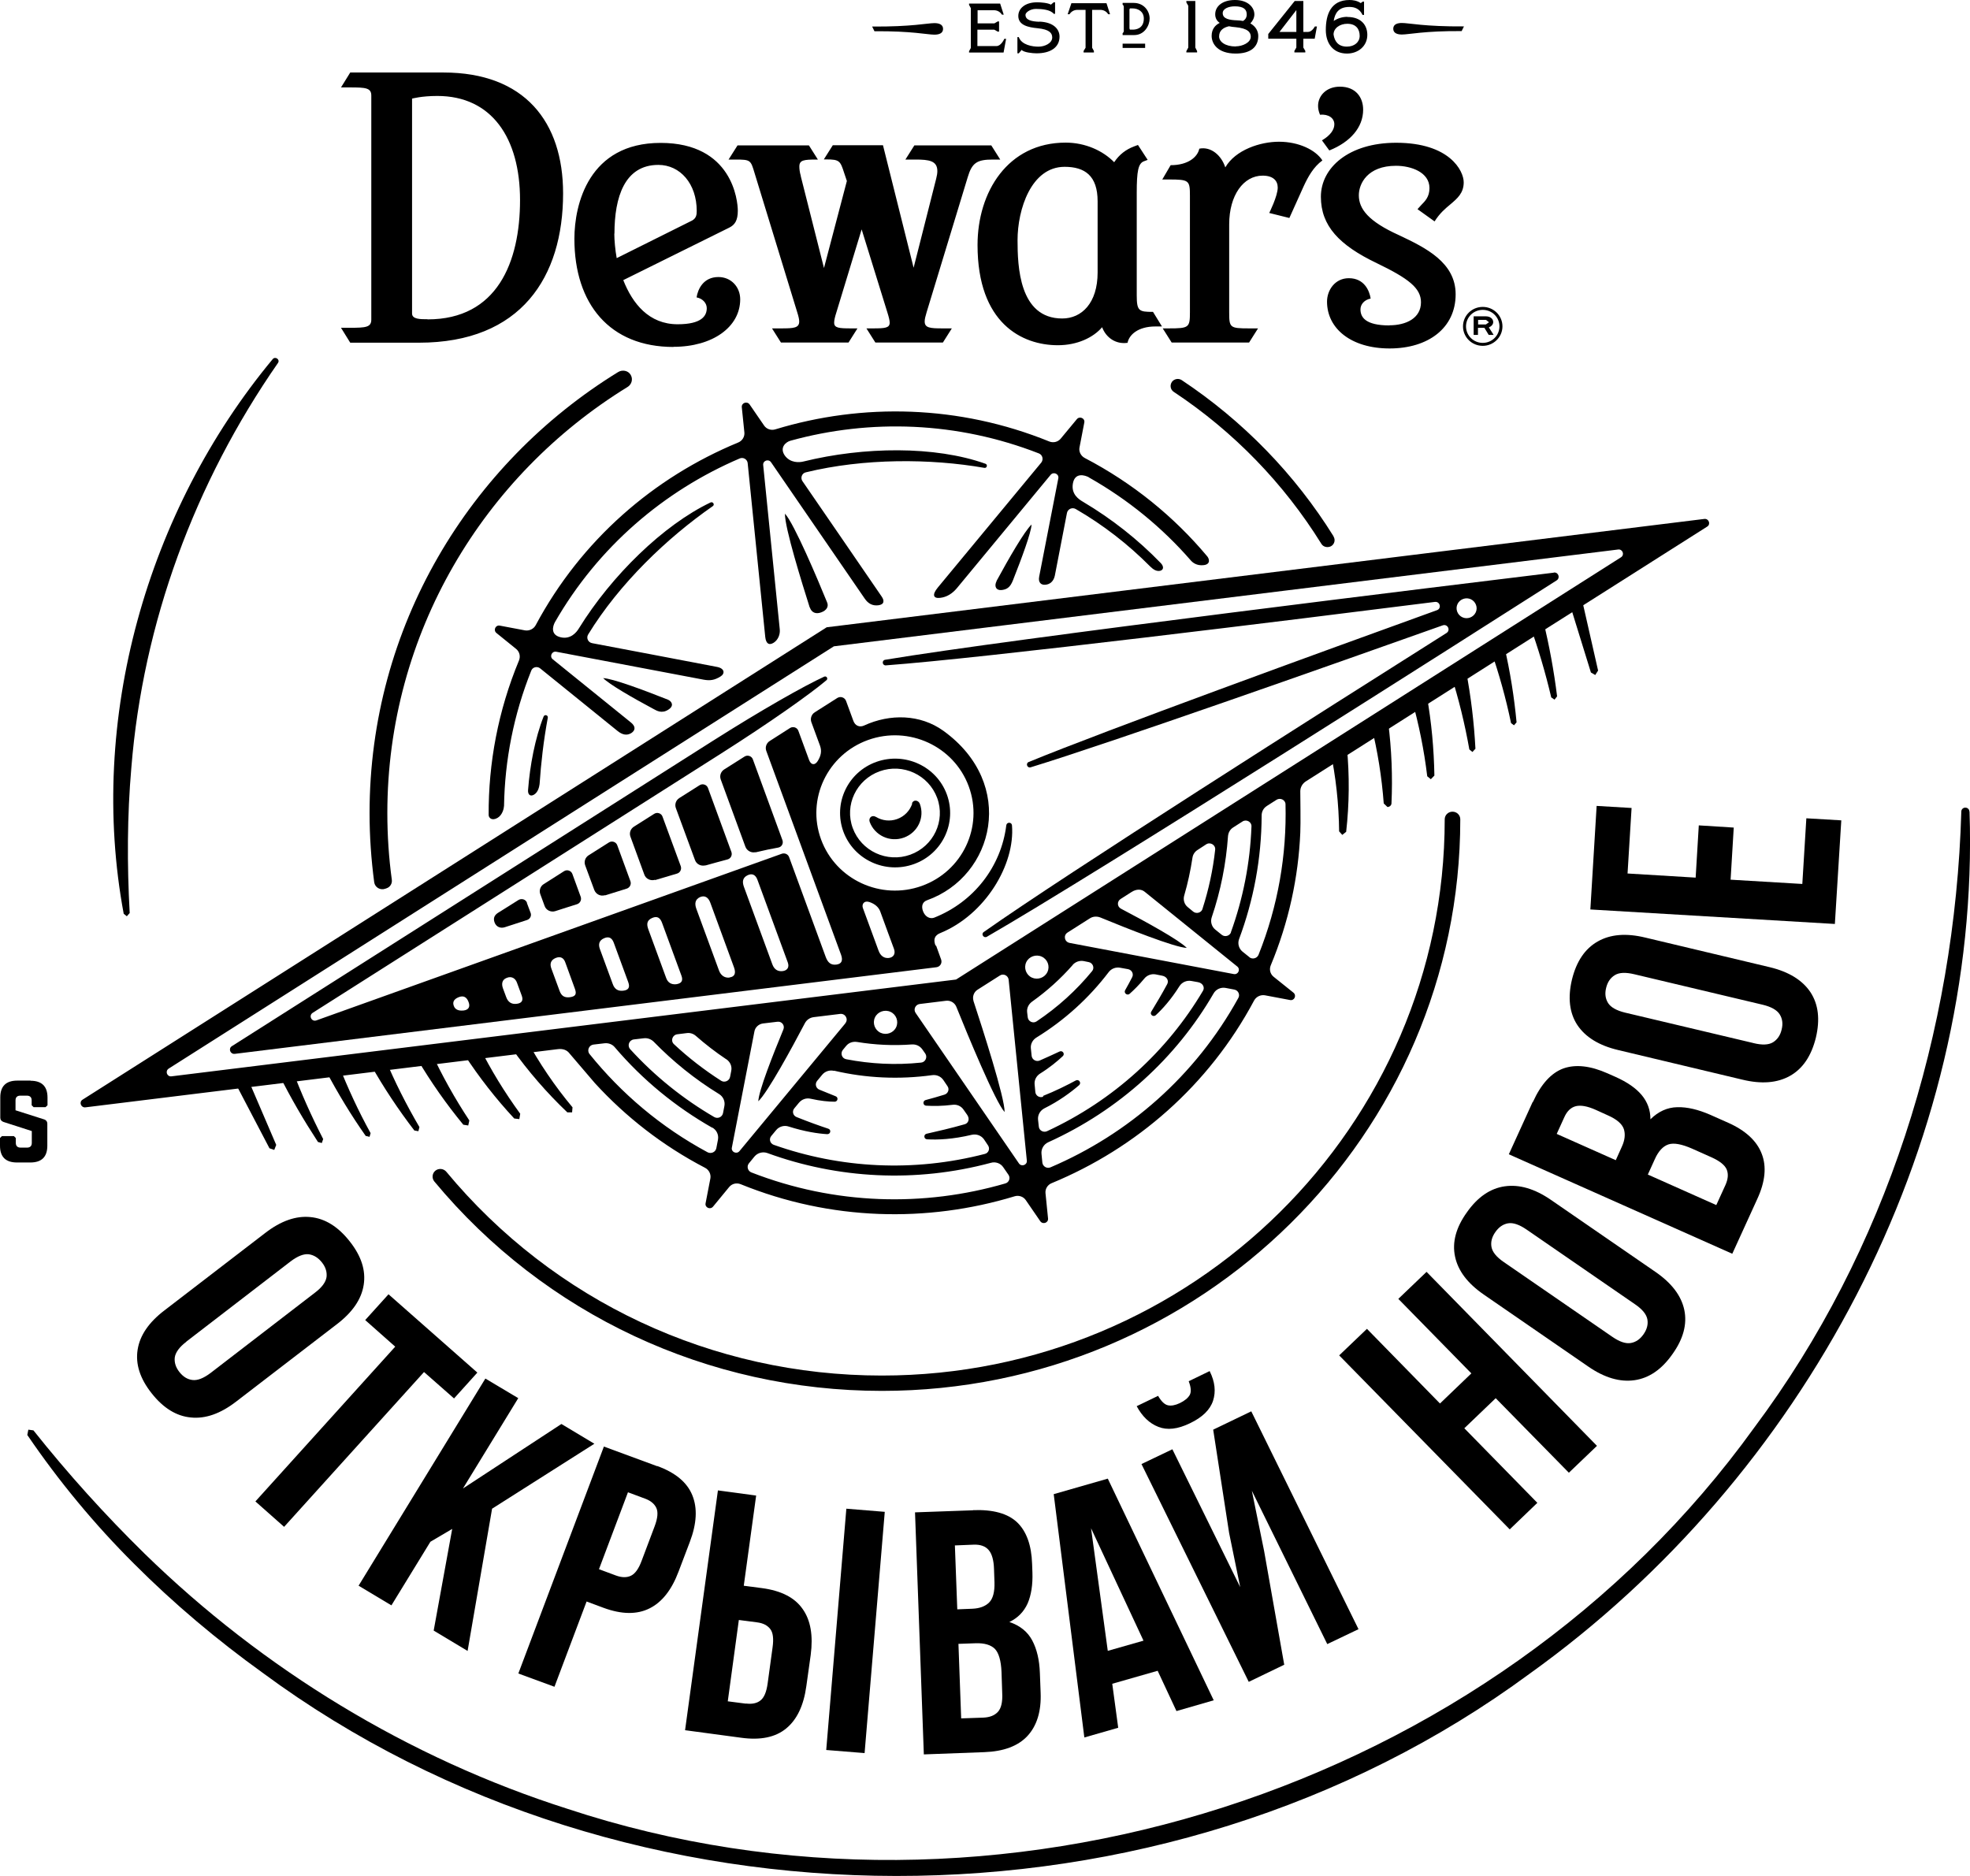 <?xml version="1.0" encoding="UTF-8"?> <svg xmlns="http://www.w3.org/2000/svg" width="42" height="40" viewBox="0 0 42 40" fill="none"><path d="M11.258 16.848C11.252 16.936 11.3 16.992 11.383 16.945C11.475 16.892 11.497 16.772 11.504 16.718C11.535 16.268 11.586 15.809 11.679 15.303C11.688 15.249 11.612 15.227 11.59 15.277C11.408 15.737 11.297 16.325 11.258 16.848Z" fill="black"></path><path d="M17.266 12.953C17.301 13.06 17.394 13.101 17.508 13.057C17.623 13.016 17.674 12.931 17.632 12.84C17.432 12.349 16.932 11.166 16.735 10.952C16.728 11.248 17.101 12.441 17.263 12.953" fill="black"></path><path d="M21.248 12.389C21.191 12.496 21.232 12.593 21.356 12.581C21.461 12.568 21.535 12.53 21.595 12.376C21.789 11.885 21.983 11.36 21.993 11.184C21.843 11.325 21.515 11.892 21.245 12.389" fill="black"></path><path d="M12.859 14.459C12.99 14.591 13.471 14.871 13.936 15.119C13.996 15.151 14.108 15.223 14.248 15.132C14.388 15.044 14.311 14.946 14.238 14.918C13.7 14.704 13.06 14.468 12.859 14.459Z" fill="black"></path><path d="M23.212 10.178C24.053 10.653 24.782 11.254 25.387 11.949C25.422 11.99 25.511 12.069 25.664 12.05C25.817 12.031 25.782 11.911 25.734 11.858C25.03 11.018 24.152 10.3 23.126 9.765C23.044 9.721 22.996 9.63 23.015 9.539L23.117 9.01C23.136 8.919 23.018 8.866 22.958 8.938L22.614 9.353C22.553 9.426 22.454 9.448 22.369 9.413C20.448 8.633 18.391 8.589 16.529 9.155C16.439 9.183 16.341 9.149 16.29 9.073L15.981 8.623C15.927 8.548 15.806 8.589 15.815 8.683L15.87 9.221C15.879 9.312 15.825 9.4 15.739 9.435C13.94 10.178 12.392 11.515 11.421 13.33C11.377 13.412 11.284 13.456 11.192 13.441L10.657 13.34C10.565 13.321 10.511 13.437 10.584 13.497L11.004 13.837C11.077 13.897 11.1 13.994 11.065 14.082C10.619 15.155 10.412 16.276 10.418 17.377C10.418 17.437 10.485 17.509 10.606 17.44C10.714 17.377 10.743 17.238 10.746 17.182C10.762 16.216 10.95 15.24 11.326 14.3C11.354 14.224 11.453 14.199 11.517 14.252C11.517 14.252 13.058 15.498 13.166 15.586C13.271 15.671 13.367 15.687 13.459 15.631C13.551 15.571 13.555 15.486 13.446 15.401C13.341 15.316 11.784 14.057 11.784 14.057C11.711 13.998 11.765 13.878 11.861 13.897C11.861 13.897 14.863 14.466 15 14.492C15.137 14.517 15.233 14.504 15.36 14.425C15.462 14.363 15.449 14.252 15.29 14.221C15.086 14.18 12.625 13.714 12.625 13.714C12.539 13.699 12.494 13.604 12.539 13.529C13.204 12.443 14.22 11.471 15.198 10.791C15.242 10.76 15.201 10.691 15.15 10.713C14.147 11.191 13.039 12.27 12.341 13.4C12.294 13.478 12.169 13.639 11.953 13.588C11.736 13.538 11.781 13.356 11.832 13.264C12.752 11.663 14.153 10.467 15.771 9.775C15.847 9.743 15.93 9.794 15.94 9.872C15.94 9.872 16.299 13.437 16.315 13.582C16.331 13.727 16.398 13.765 16.494 13.705C16.589 13.645 16.637 13.525 16.624 13.415C16.611 13.302 16.271 9.916 16.271 9.916C16.261 9.822 16.385 9.778 16.439 9.857C16.439 9.857 18.363 12.657 18.436 12.764C18.509 12.871 18.602 12.921 18.726 12.906C18.85 12.89 18.863 12.811 18.793 12.714C18.726 12.613 17.108 10.259 17.108 10.259C17.06 10.19 17.096 10.089 17.181 10.071C18.42 9.769 19.837 9.775 20.987 9.976C21.041 9.986 21.063 9.907 21.009 9.888C19.933 9.504 18.414 9.523 17.127 9.841C17.041 9.863 16.847 9.876 16.729 9.709C16.615 9.539 16.758 9.422 16.853 9.397C18.554 8.928 20.407 8.988 22.149 9.668C22.228 9.699 22.251 9.797 22.2 9.863C22.2 9.863 20.13 12.364 19.996 12.525C19.863 12.685 19.901 12.764 20.041 12.748C20.181 12.733 20.302 12.66 20.404 12.537C20.506 12.415 22.4 10.124 22.4 10.124C22.461 10.052 22.582 10.105 22.563 10.2C22.563 10.2 22.181 12.169 22.155 12.295C22.13 12.421 22.197 12.478 22.289 12.468C22.388 12.459 22.464 12.393 22.489 12.273C22.512 12.154 22.747 10.939 22.747 10.939C22.763 10.854 22.859 10.81 22.935 10.854C23.518 11.191 24.053 11.606 24.524 12.081C24.588 12.144 24.661 12.191 24.741 12.169C24.817 12.144 24.808 12.069 24.747 12.006C24.26 11.502 23.7 11.062 23.091 10.7C23.005 10.65 22.83 10.54 22.875 10.303C22.919 10.071 23.126 10.127 23.222 10.181" fill="black"></path><path d="M33.124 12.211C31.054 12.463 21.502 13.627 18.871 14.068C18.795 14.08 18.808 14.193 18.887 14.187C21.008 14.03 27.526 13.221 30.593 12.834C30.701 12.822 30.739 12.973 30.637 13.01C28.208 13.888 23.558 15.578 21.931 16.248C21.861 16.276 21.9 16.383 21.973 16.361C23.66 15.845 28.322 14.2 30.758 13.334C30.863 13.297 30.933 13.438 30.838 13.498C28.233 15.144 22.702 18.652 20.973 19.873C20.909 19.917 20.973 20.011 21.04 19.974C23.345 18.646 31.433 13.495 33.188 12.375C33.27 12.321 33.223 12.195 33.127 12.208M31.341 13.168C31.229 13.209 31.108 13.152 31.067 13.042C31.026 12.932 31.083 12.812 31.194 12.771C31.306 12.73 31.427 12.787 31.468 12.897C31.51 13.007 31.452 13.127 31.341 13.168Z" fill="black"></path><path d="M18.684 16.245C18.076 16.462 17.76 17.126 17.98 17.73C18.2 18.331 18.872 18.643 19.483 18.425C20.091 18.208 20.407 17.544 20.187 16.94C19.967 16.339 19.295 16.028 18.684 16.245ZM19.407 18.224C18.91 18.403 18.362 18.148 18.181 17.658C17.999 17.167 18.257 16.626 18.754 16.446C19.251 16.267 19.798 16.522 19.98 17.013C20.161 17.503 19.903 18.045 19.407 18.224Z" fill="black"></path><path d="M19.449 17.134C19.401 17.281 19.286 17.407 19.127 17.464C18.971 17.52 18.809 17.498 18.678 17.42C18.589 17.366 18.513 17.439 18.541 17.523C18.649 17.816 18.974 17.967 19.27 17.86C19.567 17.753 19.719 17.432 19.611 17.14C19.579 17.055 19.471 17.046 19.442 17.13" fill="black"></path><path d="M13.966 18.766C14.125 18.718 14.281 18.671 14.434 18.627C14.501 18.608 14.536 18.536 14.514 18.47L14.125 17.413C14.1 17.34 14.011 17.312 13.947 17.353L13.514 17.627C13.441 17.674 13.412 17.762 13.441 17.84L13.737 18.649C13.769 18.74 13.87 18.788 13.966 18.759" fill="black"></path><path d="M12.896 19.093C13.052 19.046 13.208 18.995 13.361 18.948C13.428 18.926 13.463 18.857 13.441 18.791L13.16 18.023C13.135 17.951 13.046 17.922 12.982 17.963L12.549 18.237C12.476 18.284 12.447 18.372 12.476 18.451L12.67 18.976C12.705 19.068 12.804 19.118 12.899 19.087" fill="black"></path><path d="M11.837 19.428C11.99 19.377 12.146 19.33 12.302 19.28C12.368 19.258 12.403 19.189 12.381 19.123L12.203 18.635C12.177 18.563 12.088 18.535 12.025 18.576L11.591 18.852C11.521 18.896 11.49 18.984 11.518 19.063L11.611 19.317C11.643 19.409 11.744 19.456 11.837 19.428Z" fill="black"></path><path d="M11.236 19.25C11.21 19.177 11.121 19.149 11.054 19.19L10.614 19.466C10.548 19.511 10.509 19.57 10.544 19.668C10.579 19.765 10.672 19.8 10.761 19.771C10.914 19.721 11.073 19.671 11.236 19.617C11.302 19.595 11.337 19.526 11.312 19.463L11.232 19.25H11.236Z" fill="black"></path><path d="M16.108 18.174C16.293 18.13 16.455 18.096 16.589 18.073C16.666 18.061 16.707 17.985 16.681 17.913L16.051 16.192C16.026 16.119 15.936 16.091 15.873 16.132L15.44 16.406C15.366 16.453 15.338 16.541 15.366 16.62L15.892 18.055C15.924 18.14 16.016 18.19 16.105 18.171" fill="black"></path><path d="M15.04 18.454C15.202 18.407 15.361 18.366 15.511 18.325C15.581 18.306 15.616 18.234 15.594 18.168L15.094 16.802C15.069 16.73 14.979 16.702 14.916 16.742L14.483 17.016C14.409 17.063 14.381 17.151 14.409 17.23L14.817 18.338C14.849 18.429 14.947 18.476 15.043 18.451" fill="black"></path><path d="M19.944 20.161C19.897 20.032 19.919 19.944 20.056 19.891C21.002 19.501 21.645 18.437 21.575 17.597C21.568 17.525 21.463 17.525 21.454 17.597C21.345 18.475 20.766 19.23 19.916 19.567C19.833 19.598 19.725 19.557 19.677 19.425C19.639 19.318 19.667 19.23 19.766 19.195C21.202 18.683 21.68 16.713 20.113 15.583C19.62 15.228 18.976 15.215 18.422 15.47C18.327 15.514 18.231 15.476 18.193 15.369L18.037 14.944C18.008 14.869 17.919 14.841 17.852 14.882L17.372 15.187C17.301 15.231 17.27 15.319 17.298 15.398L17.483 15.901C17.524 16.017 17.502 16.115 17.435 16.225C17.375 16.323 17.292 16.316 17.25 16.206L17.021 15.583C16.996 15.511 16.907 15.482 16.843 15.523L16.41 15.8C16.34 15.844 16.308 15.932 16.337 16.011L17.932 20.36C17.973 20.476 17.948 20.552 17.833 20.567C17.715 20.583 17.649 20.526 17.604 20.404L16.824 18.277C16.802 18.214 16.732 18.182 16.668 18.204L6.746 21.757C6.644 21.794 6.574 21.656 6.666 21.596L15.372 16.068C16.407 15.41 17.263 14.806 17.62 14.504C17.661 14.469 17.62 14.406 17.572 14.428C17.145 14.623 16.235 15.139 15.197 15.797L4.943 22.307C4.864 22.358 4.908 22.48 5.004 22.471L19.963 20.624C20.043 20.614 20.091 20.536 20.065 20.46L19.957 20.161H19.944ZM9.882 21.546C9.774 21.558 9.701 21.524 9.675 21.448C9.647 21.373 9.669 21.307 9.777 21.263C9.885 21.219 9.952 21.263 9.99 21.366C10.029 21.467 9.99 21.533 9.885 21.546M11.013 21.404C10.904 21.417 10.831 21.366 10.793 21.263C10.777 21.219 10.748 21.143 10.723 21.074C10.691 20.986 10.697 20.891 10.802 20.851C10.908 20.806 10.99 20.863 11.022 20.954C11.06 21.055 11.105 21.178 11.124 21.231C11.162 21.335 11.121 21.392 11.013 21.404ZM12.152 21.263C12.028 21.278 11.968 21.231 11.93 21.127C11.904 21.061 11.815 20.819 11.755 20.652C11.72 20.558 11.735 20.473 11.847 20.426C11.958 20.382 12.022 20.432 12.054 20.526C12.124 20.715 12.232 21.014 12.258 21.087C12.296 21.194 12.274 21.247 12.149 21.263M13.286 21.124C13.175 21.137 13.101 21.09 13.063 20.98C13.035 20.901 12.879 20.476 12.789 20.234C12.754 20.136 12.77 20.051 12.882 20.004C12.993 19.957 13.054 20.01 13.089 20.111C13.184 20.372 13.363 20.857 13.394 20.942C13.436 21.055 13.398 21.112 13.286 21.124ZM14.42 20.986C14.312 20.998 14.238 20.951 14.203 20.854C14.178 20.781 13.939 20.133 13.821 19.812C13.783 19.705 13.789 19.623 13.904 19.573C14.018 19.523 14.079 19.576 14.117 19.683C14.238 20.017 14.496 20.718 14.528 20.803C14.569 20.913 14.528 20.97 14.417 20.986M15.556 20.844C15.451 20.857 15.369 20.8 15.33 20.696C15.302 20.618 14.986 19.762 14.846 19.378C14.805 19.265 14.821 19.177 14.923 19.129C15.025 19.085 15.101 19.133 15.143 19.246C15.286 19.639 15.611 20.526 15.649 20.627C15.697 20.759 15.658 20.828 15.553 20.841M16.687 20.706C16.588 20.718 16.509 20.677 16.467 20.564C16.435 20.473 16.021 19.346 15.859 18.906C15.821 18.799 15.834 18.714 15.935 18.664C16.037 18.613 16.111 18.654 16.149 18.761C16.317 19.217 16.763 20.435 16.795 20.52C16.833 20.624 16.786 20.693 16.687 20.706ZM17.505 17.899C17.19 17.04 17.639 16.09 18.508 15.778C19.378 15.467 20.339 15.91 20.654 16.769C20.97 17.628 20.521 18.579 19.651 18.89C18.782 19.202 17.82 18.758 17.505 17.899ZM18.954 20.426C18.852 20.438 18.773 20.385 18.731 20.271C18.703 20.193 18.425 19.434 18.397 19.362C18.368 19.284 18.419 19.195 18.534 19.233C18.648 19.271 18.734 19.34 18.769 19.441C18.862 19.693 19.03 20.158 19.059 20.231C19.097 20.334 19.053 20.413 18.951 20.426" fill="black"></path><path d="M3.656 22.95C3.56 22.962 3.516 22.84 3.595 22.786L17.778 13.781L34.498 11.717C34.594 11.704 34.642 11.83 34.559 11.883L20.383 20.886L3.656 22.95ZM12.683 23.095C13.339 23.812 14.126 24.429 15.033 24.901C15.116 24.945 15.161 25.036 15.145 25.127L15.043 25.656C15.024 25.747 15.141 25.801 15.202 25.728L15.546 25.31C15.606 25.237 15.705 25.215 15.791 25.25C17.711 26.03 19.768 26.074 21.631 25.508C21.72 25.48 21.819 25.514 21.87 25.59L22.179 26.04C22.233 26.115 22.354 26.074 22.344 25.98L22.29 25.442C22.28 25.351 22.335 25.262 22.421 25.228C24.22 24.485 25.77 23.148 26.738 21.332C26.783 21.251 26.875 21.207 26.968 21.222L27.503 21.323C27.595 21.342 27.649 21.226 27.576 21.166L27.152 20.826C27.079 20.766 27.057 20.669 27.092 20.584C27.477 19.659 27.681 18.705 27.722 17.755C27.732 17.544 27.722 17.003 27.722 16.871C27.722 16.783 27.77 16.704 27.846 16.657C28.468 16.263 32.304 13.825 33.091 13.325L34.244 12.595L36.396 11.229C36.479 11.179 36.431 11.053 36.336 11.065L17.625 13.375L1.761 23.447C1.678 23.497 1.726 23.623 1.822 23.611L4.356 23.299L5.716 23.132L11.887 22.371C12.005 22.355 12.091 22.393 12.142 22.462M15.485 22.585C15.568 22.642 15.61 22.736 15.59 22.833L15.565 22.962C15.549 23.047 15.447 23.091 15.374 23.044C15.014 22.814 14.677 22.553 14.368 22.264C14.291 22.192 14.336 22.066 14.441 22.053L14.642 22.028C14.712 22.018 14.782 22.041 14.836 22.088C15.04 22.267 15.256 22.434 15.482 22.585M15.329 23.327C15.418 23.381 15.463 23.482 15.444 23.582L15.415 23.733C15.399 23.818 15.304 23.862 15.227 23.818C14.568 23.434 13.963 22.95 13.435 22.371C13.368 22.295 13.412 22.176 13.514 22.163L13.728 22.138C13.804 22.129 13.88 22.157 13.935 22.21C14.349 22.635 14.817 23.013 15.329 23.327ZM19.44 22.27C19.529 22.264 19.612 22.302 19.663 22.374L19.727 22.465C19.778 22.541 19.73 22.648 19.638 22.657C19.096 22.714 18.558 22.686 18.039 22.585C17.947 22.566 17.912 22.459 17.969 22.387L18.039 22.302C18.096 22.232 18.182 22.204 18.271 22.217C18.654 22.28 19.045 22.299 19.44 22.27ZM18.654 21.694C18.711 21.572 18.861 21.518 18.985 21.575C19.109 21.631 19.163 21.779 19.106 21.902C19.049 22.025 18.899 22.078 18.775 22.022C18.651 21.965 18.596 21.817 18.654 21.694ZM20.755 21.342C20.727 21.251 20.762 21.153 20.841 21.103L21.316 20.801C21.392 20.75 21.494 20.801 21.504 20.889L21.892 24.747C21.902 24.841 21.777 24.885 21.723 24.806L19.52 21.597C19.469 21.521 19.517 21.421 19.606 21.408L20.166 21.339C20.262 21.326 20.354 21.38 20.389 21.468C20.622 22.047 21.22 23.497 21.418 23.711C21.424 23.409 20.946 21.927 20.752 21.336M23.898 19.375C23.815 19.331 23.812 19.218 23.892 19.168L24.124 19.02C24.232 18.951 24.334 18.957 24.404 19.014L26.379 20.609C26.452 20.669 26.398 20.788 26.302 20.769L22.803 20.105C22.694 20.083 22.666 19.945 22.758 19.885L23.233 19.583C23.299 19.539 23.385 19.533 23.462 19.564C24.013 19.791 25.038 20.2 25.302 20.212C25.143 20.046 24.433 19.655 23.898 19.375ZM22.242 23.384C22.166 23.416 22.08 23.365 22.073 23.283L22.058 23.123C22.048 23.032 22.093 22.944 22.172 22.893C22.379 22.764 22.542 22.629 22.659 22.519C22.71 22.471 22.653 22.39 22.589 22.421C22.462 22.481 22.309 22.55 22.166 22.613C22.089 22.645 22.003 22.594 21.994 22.512L21.978 22.355C21.968 22.264 22.013 22.176 22.093 22.125C22.701 21.751 23.22 21.276 23.637 20.728C23.694 20.653 23.787 20.618 23.879 20.634L24.051 20.665C24.131 20.681 24.175 20.766 24.137 20.838C24.089 20.933 24.035 21.03 23.987 21.115C23.955 21.175 24.032 21.235 24.083 21.191C24.175 21.109 24.287 20.999 24.398 20.864C24.455 20.794 24.548 20.76 24.637 20.776L24.777 20.804C24.879 20.823 24.923 20.911 24.885 20.983C24.777 21.185 24.646 21.405 24.544 21.572C24.509 21.631 24.586 21.694 24.64 21.647C24.78 21.518 24.962 21.32 25.146 21.027C25.2 20.942 25.302 20.898 25.401 20.917L25.541 20.942C25.646 20.961 25.691 21.056 25.646 21.128C24.885 22.412 23.742 23.463 22.322 24.12C22.245 24.155 22.153 24.105 22.147 24.02L22.131 23.875C22.121 23.774 22.175 23.68 22.265 23.633C22.577 23.478 22.828 23.293 23.006 23.139C23.061 23.091 23.003 23.003 22.936 23.038C22.742 23.142 22.497 23.265 22.236 23.368M22.347 24.356C23.863 23.67 25.079 22.553 25.872 21.185C25.923 21.093 26.028 21.046 26.13 21.065L26.315 21.1C26.398 21.115 26.442 21.207 26.401 21.279C25.484 22.944 24.054 24.183 22.395 24.891C22.319 24.923 22.233 24.872 22.223 24.791L22.204 24.599C22.195 24.498 22.252 24.4 22.347 24.356ZM26.64 20.411L26.49 20.291C26.41 20.225 26.382 20.118 26.417 20.023C26.726 19.196 26.895 18.305 26.898 17.387C26.898 17.305 26.939 17.229 27.009 17.185L27.216 17.053C27.296 17.003 27.407 17.056 27.407 17.151C27.433 18.221 27.251 19.312 26.831 20.36C26.799 20.436 26.7 20.461 26.637 20.411M26.245 19.879C26.216 19.957 26.114 19.986 26.047 19.932L25.907 19.819C25.831 19.756 25.802 19.652 25.834 19.558C26.025 18.995 26.14 18.413 26.181 17.827C26.188 17.752 26.226 17.683 26.293 17.642L26.49 17.516C26.573 17.462 26.688 17.525 26.681 17.623C26.652 18.406 26.5 19.165 26.242 19.879M25.637 19.382C25.611 19.463 25.506 19.492 25.439 19.438L25.325 19.344C25.248 19.284 25.22 19.183 25.248 19.092C25.325 18.828 25.382 18.56 25.423 18.29C25.433 18.221 25.471 18.161 25.532 18.123L25.716 18.003C25.802 17.947 25.92 18.016 25.907 18.12C25.86 18.545 25.77 18.966 25.637 19.378M22.869 20.574C22.927 20.508 23.016 20.477 23.102 20.492L23.21 20.514C23.299 20.53 23.341 20.637 23.284 20.706C22.949 21.115 22.551 21.477 22.099 21.779C22.023 21.83 21.921 21.779 21.911 21.691L21.898 21.581C21.889 21.493 21.93 21.411 22.003 21.358C22.322 21.131 22.612 20.87 22.869 20.577M22 20.845C21.876 20.788 21.822 20.64 21.879 20.517C21.937 20.395 22.086 20.341 22.21 20.398C22.335 20.455 22.389 20.602 22.331 20.725C22.274 20.848 22.124 20.901 22 20.845ZM21.433 25.234C19.701 25.738 17.8 25.694 16.017 24.998C15.941 24.967 15.915 24.869 15.966 24.806L16.087 24.658C16.154 24.58 16.262 24.551 16.361 24.586C17.861 25.134 19.52 25.225 21.125 24.794C21.223 24.765 21.332 24.803 21.389 24.888L21.5 25.049C21.548 25.118 21.513 25.212 21.433 25.234ZM17.784 22.83C18.459 22.988 19.166 23.022 19.873 22.925C19.965 22.912 20.058 22.95 20.112 23.029L20.201 23.161C20.246 23.227 20.214 23.315 20.137 23.34C20.007 23.381 19.86 23.422 19.733 23.456C19.666 23.475 19.676 23.573 19.746 23.576C19.899 23.585 20.093 23.585 20.309 23.557C20.402 23.544 20.494 23.585 20.545 23.664L20.622 23.774C20.679 23.859 20.647 23.95 20.567 23.972C20.281 24.054 19.982 24.123 19.755 24.174C19.685 24.19 19.695 24.29 19.765 24.293C19.991 24.306 20.316 24.293 20.72 24.196C20.819 24.174 20.921 24.212 20.978 24.293L21.064 24.422C21.112 24.492 21.077 24.586 20.994 24.605C19.478 24.998 17.915 24.913 16.495 24.41C16.415 24.381 16.39 24.284 16.444 24.221L16.546 24.098C16.609 24.02 16.718 23.988 16.813 24.02C17.16 24.13 17.437 24.171 17.635 24.183C17.708 24.186 17.727 24.089 17.66 24.067C17.479 24.007 17.24 23.922 16.982 23.818C16.905 23.787 16.883 23.695 16.934 23.633L17.036 23.51C17.097 23.438 17.192 23.406 17.284 23.428C17.495 23.475 17.666 23.491 17.794 23.491C17.861 23.491 17.88 23.4 17.816 23.375C17.711 23.334 17.587 23.283 17.466 23.233C17.393 23.201 17.37 23.11 17.421 23.047L17.53 22.915C17.59 22.843 17.686 22.811 17.778 22.833M18.023 21.82L15.765 24.545C15.705 24.617 15.584 24.564 15.603 24.47L16.084 21.993C16.1 21.905 16.173 21.836 16.265 21.823L16.574 21.786C16.667 21.773 16.737 21.864 16.702 21.949C16.472 22.506 16.176 23.258 16.167 23.482C16.367 23.293 16.886 22.339 17.16 21.817C17.198 21.745 17.268 21.698 17.348 21.688L17.912 21.619C18.023 21.606 18.093 21.732 18.023 21.817M15.186 24.042C15.278 24.095 15.326 24.196 15.307 24.3L15.272 24.482C15.256 24.564 15.164 24.608 15.087 24.57C14.087 24.032 13.244 23.312 12.569 22.475C12.508 22.399 12.556 22.286 12.651 22.273L12.89 22.245C12.973 22.236 13.056 22.267 13.107 22.33C13.705 23.032 14.409 23.604 15.183 24.045" fill="black"></path><path d="M15.321 21.94L15.645 21.899C15.706 21.893 15.757 21.946 15.747 22.006L15.7 22.251C15.687 22.314 15.61 22.346 15.556 22.308C15.461 22.242 15.365 22.169 15.276 22.097C15.212 22.047 15.244 21.949 15.324 21.94" fill="black"></path><path d="M24.675 18.667L24.952 18.491C25.019 18.45 25.105 18.507 25.089 18.582C25.067 18.696 25.038 18.812 25.009 18.925C24.993 18.988 24.914 19.01 24.863 18.969L24.665 18.809C24.617 18.771 24.624 18.699 24.675 18.664" fill="black"></path><path d="M28.432 11.437C27.611 10.116 26.506 8.977 25.194 8.105C25.127 8.061 25.035 8.077 24.987 8.14C24.936 8.212 24.952 8.306 25.022 8.354C26.299 9.2 27.372 10.308 28.171 11.595C28.212 11.664 28.302 11.683 28.375 11.648C28.451 11.607 28.477 11.51 28.429 11.437" fill="black"></path><path d="M0.65 23.044C0.892 23.044 1.013 23.164 1.013 23.403V23.567L0.971 23.607H0.716L0.675 23.567V23.463C0.675 23.397 0.64 23.362 0.573 23.362H0.433C0.366 23.362 0.331 23.397 0.331 23.463V23.674L0.943 23.869C0.987 23.884 1.009 23.916 1.009 23.96V24.429C1.009 24.668 0.888 24.787 0.646 24.787H0.363C0.121 24.787 0 24.668 0 24.429V24.265L0.041 24.224H0.296L0.337 24.265V24.369C0.337 24.435 0.373 24.47 0.439 24.47H0.576C0.643 24.47 0.678 24.435 0.678 24.369V24.117L0.073 23.922C0.029 23.906 0.006 23.875 0.006 23.831V23.4C0.006 23.161 0.127 23.041 0.369 23.041H0.653L0.65 23.044Z" fill="black"></path><path d="M5.249 22.92L5.889 24.412L5.847 24.519L5.745 24.484L4.984 23.03C4.949 22.961 4.975 22.876 5.045 22.842C5.115 22.807 5.201 22.832 5.236 22.901V22.911L5.245 22.923L5.249 22.92Z" fill="black"></path><path d="M7.799 24.224C7.484 23.777 7.201 23.308 6.943 22.821C6.904 22.748 6.933 22.657 7.006 22.619C7.08 22.581 7.172 22.61 7.21 22.682L7.217 22.698C7.414 23.198 7.64 23.689 7.901 24.161L7.879 24.24L7.803 24.221L7.799 24.224Z" fill="black"></path><path d="M6.231 22.805C6.419 23.308 6.642 23.805 6.89 24.287L6.861 24.372L6.779 24.35C6.479 23.89 6.199 23.415 5.954 22.921C5.916 22.849 5.947 22.758 6.021 22.723C6.094 22.685 6.186 22.717 6.221 22.789L6.228 22.805H6.231Z" fill="black"></path><path d="M9.878 23.982C9.515 23.541 9.187 23.073 8.894 22.578C8.847 22.5 8.875 22.399 8.955 22.355C9.034 22.308 9.136 22.336 9.181 22.412L9.19 22.427C9.423 22.934 9.697 23.422 10.006 23.891L9.983 23.998L9.881 23.982H9.878Z" fill="black"></path><path d="M8.203 22.556C8.413 23.063 8.662 23.554 8.942 24.032L8.92 24.12L8.834 24.105C8.493 23.661 8.181 23.192 7.904 22.701C7.859 22.622 7.888 22.522 7.968 22.478C8.047 22.434 8.149 22.462 8.194 22.541L8.203 22.56V22.556Z" fill="black"></path><path d="M12.092 23.715C11.655 23.299 11.258 22.84 10.904 22.343C10.847 22.261 10.866 22.148 10.949 22.091C11.031 22.035 11.143 22.053 11.203 22.135L11.216 22.154C11.496 22.667 11.827 23.158 12.206 23.611L12.197 23.718H12.095L12.092 23.715Z" fill="black"></path><path d="M10.215 22.311C10.463 22.811 10.759 23.292 11.091 23.748L11.072 23.862L10.963 23.849C10.572 23.428 10.215 22.971 9.897 22.484C9.842 22.402 9.865 22.288 9.951 22.235C10.037 22.182 10.148 22.204 10.202 22.288L10.212 22.307L10.215 22.311Z" fill="black"></path><path d="M33.708 12.7L34.071 14.298L34.01 14.393L33.918 14.339L33.437 12.785V12.772C33.412 12.697 33.453 12.618 33.53 12.596C33.606 12.574 33.685 12.615 33.708 12.69V12.7Z" fill="black"></path><path d="M32.215 15.418C32.106 14.889 31.96 14.37 31.785 13.863C31.759 13.784 31.801 13.7 31.88 13.674C31.96 13.649 32.046 13.69 32.072 13.769V13.784C32.196 14.319 32.282 14.861 32.333 15.402L32.278 15.465L32.215 15.418Z" fill="black"></path><path d="M32.9 13.231C33.031 13.766 33.13 14.307 33.197 14.848L33.142 14.918L33.072 14.87C32.948 14.342 32.795 13.823 32.611 13.316C32.582 13.237 32.623 13.152 32.7 13.127C32.779 13.099 32.865 13.14 32.891 13.215V13.231H32.9Z" fill="black"></path><path d="M30.428 16.549C30.361 15.992 30.25 15.445 30.1 14.91C30.075 14.822 30.129 14.73 30.215 14.708C30.304 14.683 30.396 14.737 30.419 14.822V14.837C30.52 15.401 30.571 15.97 30.581 16.537L30.505 16.615L30.425 16.549H30.428Z" fill="black"></path><path d="M31.255 14.3C31.36 14.851 31.427 15.408 31.456 15.965L31.392 16.034L31.326 15.98C31.23 15.436 31.099 14.901 30.934 14.382C30.905 14.297 30.956 14.203 31.042 14.174C31.128 14.146 31.224 14.193 31.252 14.281L31.259 14.3H31.255Z" fill="black"></path><path d="M28.55 17.733C28.544 17.145 28.48 16.559 28.359 15.987C28.34 15.889 28.404 15.795 28.499 15.773C28.598 15.754 28.693 15.817 28.715 15.911V15.933C28.773 16.538 28.767 17.142 28.7 17.736L28.617 17.802L28.55 17.727V17.733Z" fill="black"></path><path d="M29.596 15.407C29.669 15.979 29.692 16.558 29.666 17.128C29.666 17.172 29.625 17.207 29.58 17.207L29.501 17.131C29.459 16.568 29.37 16.014 29.236 15.473C29.211 15.375 29.271 15.278 29.37 15.256C29.469 15.231 29.567 15.29 29.59 15.388V15.41L29.596 15.407Z" fill="black"></path><path d="M13.445 7.991C13.391 7.9 13.267 7.878 13.177 7.934C10 9.888 7.879 13.372 7.879 17.336C7.879 17.837 7.914 18.327 7.978 18.812C7.994 18.922 8.108 18.988 8.213 18.95L8.239 18.941C8.318 18.916 8.366 18.837 8.353 18.755C8.29 18.293 8.258 17.818 8.258 17.336C8.258 13.507 10.309 10.14 13.378 8.252C13.467 8.199 13.499 8.085 13.448 7.997L13.445 7.991Z" fill="black"></path><path d="M28.343 3.207C28.789 3.028 29.062 2.716 29.062 2.339C29.062 2.078 28.907 1.848 28.566 1.848C28.276 1.848 28.101 2.043 28.101 2.257C28.101 2.307 28.11 2.37 28.142 2.446C28.324 2.43 28.448 2.518 28.448 2.65C28.448 2.757 28.375 2.88 28.184 2.993L28.34 3.207H28.343ZM29.626 6.939C29.104 6.939 29.005 6.76 29.005 6.596C29.005 6.489 29.088 6.392 29.222 6.366C29.196 6.193 29.082 5.932 28.757 5.932C28.461 5.932 28.292 6.187 28.292 6.432C28.292 7.005 28.805 7.43 29.626 7.43C30.448 7.43 31.034 6.996 31.034 6.275C31.034 5.596 30.397 5.284 29.823 5.013C29.177 4.721 28.97 4.456 28.97 4.164C28.97 3.918 29.152 3.535 29.763 3.535C30.085 3.535 30.476 3.673 30.476 4.01C30.476 4.198 30.384 4.287 30.295 4.378L30.221 4.46L30.585 4.721C30.693 4.548 30.817 4.444 30.916 4.362C31.072 4.23 31.206 4.117 31.206 3.887C31.206 3.642 30.906 3.044 29.766 3.044C28.757 3.044 28.161 3.575 28.161 4.195C28.161 4.815 28.55 5.227 29.352 5.611C30.03 5.938 30.295 6.143 30.295 6.445C30.295 6.788 29.973 6.936 29.623 6.936M24.038 7.314C24.07 7.14 24.261 6.961 24.633 6.961H24.773L24.582 6.65C24.283 6.65 24.235 6.634 24.235 6.297V4.11C24.235 3.651 24.267 3.487 24.385 3.44L24.468 3.409L24.261 3.091L24.178 3.122C24.003 3.188 23.863 3.295 23.754 3.459C23.515 3.214 23.14 3.041 22.72 3.041C21.484 3.041 20.841 4.095 20.841 5.224C20.841 6.892 21.787 7.361 22.554 7.361C22.968 7.361 23.309 7.197 23.497 6.977C23.579 7.197 23.786 7.345 24.035 7.31M13.1 4.982C13.1 4.205 13.316 3.516 14.036 3.516C14.501 3.516 14.854 3.918 14.854 4.497C14.854 4.579 14.845 4.652 14.756 4.702L13.148 5.504C13.116 5.331 13.097 5.12 13.097 4.982M23.401 5.809C23.401 6.464 23.06 6.791 22.646 6.791C21.726 6.791 21.694 5.671 21.694 5.12C21.694 4.466 21.984 3.557 22.697 3.557C23.127 3.557 23.401 3.745 23.401 4.293V5.806V5.809ZM24.773 3.827H24.913C25.353 3.827 25.369 3.843 25.369 4.18V6.65C25.369 6.986 25.353 7.002 24.913 7.002H24.789L24.98 7.304H26.63L26.821 7.002H26.63C26.216 7.002 26.206 6.986 26.206 6.65V4.784C26.206 4.161 26.512 3.745 26.919 3.745C27.142 3.745 27.241 3.852 27.241 4C27.241 4.18 27.06 4.541 27.06 4.541L27.489 4.648L27.795 3.969C27.887 3.771 28.002 3.56 28.193 3.421C28.053 3.201 27.696 3.022 27.267 3.022C26.869 3.022 26.34 3.195 26.123 3.569C26.041 3.314 25.818 3.119 25.569 3.17C25.534 3.343 25.337 3.522 24.958 3.522L24.776 3.833L24.773 3.827ZM9.116 6.807C8.957 6.807 8.785 6.807 8.785 6.684V2.103C8.785 2.103 8.983 2.046 9.323 2.046C10.482 2.046 11.087 2.94 11.087 4.265C11.087 5.589 10.6 6.81 9.116 6.81M14.358 7.395C15.195 7.395 15.781 6.971 15.781 6.382C15.781 6.121 15.59 5.907 15.316 5.907C14.995 5.907 14.877 6.168 14.851 6.341C14.982 6.366 15.068 6.464 15.068 6.571C15.068 6.735 14.96 6.914 14.447 6.914C13.835 6.914 13.485 6.473 13.288 5.973L15.549 4.853C15.663 4.796 15.73 4.705 15.73 4.494C15.73 4.283 15.616 3.047 14.084 3.047C12.552 3.047 12.246 4.356 12.246 5.092C12.246 6.483 13.001 7.398 14.358 7.398M17.074 3.755C17.048 3.667 17.042 3.601 17.042 3.55C17.042 3.412 17.141 3.402 17.405 3.402H17.437L17.246 3.1H15.724L15.533 3.402H15.673C16.004 3.402 16.004 3.412 16.087 3.689L16.997 6.659C17.023 6.741 17.039 6.807 17.039 6.854C17.039 6.993 16.924 7.002 16.657 7.002H16.459L16.65 7.304H18.09L18.281 7.002H18.141C17.883 7.002 17.784 6.993 17.784 6.879C17.784 6.829 17.8 6.757 17.832 6.659L18.37 4.891L18.918 6.659C18.949 6.757 18.968 6.832 18.968 6.879C18.968 6.993 18.87 7.002 18.612 7.002H18.472L18.663 7.304H20.102L20.293 7.002H20.096C19.831 7.002 19.714 6.993 19.714 6.854C19.714 6.804 19.73 6.741 19.755 6.659L20.631 3.78C20.723 3.468 20.831 3.402 21.169 3.402H21.325L21.134 3.1H19.494L19.303 3.402H19.519C19.809 3.402 19.984 3.428 19.984 3.648C19.984 3.698 19.975 3.745 19.959 3.811L19.478 5.709L18.825 3.097H17.755L17.564 3.399H17.615C17.898 3.399 17.915 3.431 17.997 3.686L18.055 3.859L17.567 5.715L17.071 3.752L17.074 3.755ZM7.467 1.546L7.27 1.864H7.467C7.792 1.864 7.916 1.873 7.916 2.037V6.816C7.916 6.98 7.792 6.989 7.467 6.989H7.27L7.467 7.307H8.932C11.11 7.307 12.005 5.907 12.005 4.123C12.005 2.6 11.186 1.546 9.454 1.546H7.467Z" fill="black"></path><path d="M31.612 6.607C31.414 6.607 31.255 6.764 31.255 6.959C31.255 7.154 31.414 7.311 31.612 7.311C31.809 7.311 31.968 7.154 31.968 6.959C31.968 6.764 31.809 6.607 31.612 6.607ZM31.612 7.374C31.379 7.374 31.191 7.189 31.191 6.959C31.191 6.729 31.379 6.544 31.612 6.544C31.844 6.544 32.032 6.729 32.032 6.959C32.032 7.189 31.841 7.374 31.612 7.374ZM31.513 6.821V6.918H31.679L31.745 6.871L31.682 6.821H31.513ZM31.418 7.145V6.745H31.679C31.768 6.745 31.835 6.795 31.835 6.868C31.835 6.918 31.796 6.959 31.742 6.981L31.844 7.141H31.739L31.647 6.99H31.51V7.141H31.418V7.145Z" fill="black"></path><path d="M21.246 0.982H20.838V0.633H21.198L21.271 0.674H21.3V0.457H21.271L21.201 0.498H20.842V0.218H21.189C21.281 0.218 21.335 0.271 21.361 0.312H21.399L21.323 0.076H20.66V0.104L20.698 0.174V1.023L20.66 1.092V1.12H21.396L21.45 0.828H21.412C21.402 0.85 21.338 0.982 21.246 0.982Z" fill="black"></path><path d="M22.156 0.464C22 0.458 21.863 0.432 21.863 0.316C21.863 0.269 21.959 0.19 22.086 0.19C22.214 0.19 22.395 0.206 22.465 0.294H22.494V0.049H22.465L22.405 0.099C22.341 0.061 22.195 0.049 22.112 0.049C21.857 0.049 21.71 0.178 21.71 0.341C21.71 0.539 21.924 0.583 22.121 0.602C22.376 0.627 22.433 0.706 22.433 0.8C22.433 0.92 22.277 0.995 22.14 0.995C22.013 0.995 21.781 0.961 21.72 0.791H21.691V1.137H21.72L21.781 1.064C21.825 1.118 22.016 1.137 22.099 1.137C22.395 1.137 22.589 1.011 22.589 0.781C22.589 0.627 22.468 0.473 22.16 0.461" fill="black"></path><path d="M22.841 0.072L22.762 0.304H22.8C22.828 0.263 22.88 0.21 22.972 0.21H23.144V1.018L23.102 1.087V1.119H23.322V1.087L23.284 1.018V0.21H23.456C23.548 0.21 23.602 0.263 23.628 0.304H23.666L23.59 0.068H22.838L22.841 0.072Z" fill="black"></path><path d="M24.077 0.207L24.09 0.179H24.144C24.265 0.179 24.386 0.245 24.386 0.396C24.386 0.616 24.207 0.632 24.153 0.632H24.09L24.08 0.606V0.207H24.077ZM24.172 0.062H23.934V0.103H23.943L23.959 0.138V0.673L23.94 0.704H23.934V0.748H24.179C24.405 0.748 24.51 0.537 24.51 0.396C24.51 0.235 24.389 0.062 24.169 0.062" fill="black"></path><path d="M25.484 0.021H25.293V0.052L25.334 0.124V1.014L25.293 1.09V1.118H25.522V1.09L25.484 1.014V0.021Z" fill="black"></path><path d="M26.345 0.991C26.122 0.991 25.991 0.89 25.991 0.777C25.991 0.645 26.09 0.585 26.201 0.56C26.246 0.57 26.294 0.576 26.338 0.579C26.606 0.604 26.666 0.689 26.666 0.783C26.666 0.909 26.488 0.988 26.348 0.988M26.326 0.135C26.52 0.135 26.58 0.205 26.58 0.308C26.58 0.368 26.555 0.415 26.501 0.447C26.462 0.441 26.421 0.434 26.377 0.434C26.211 0.428 26.068 0.403 26.068 0.28C26.068 0.186 26.192 0.135 26.326 0.135ZM26.657 0.5C26.711 0.444 26.743 0.374 26.743 0.308C26.743 0.154 26.603 0 26.329 0C26.061 0 25.908 0.135 25.908 0.305C25.908 0.39 25.947 0.45 26.004 0.488C25.909 0.535 25.832 0.62 25.832 0.765C25.832 0.928 25.956 1.142 26.345 1.142C26.654 1.142 26.826 1.01 26.826 0.768C26.826 0.667 26.775 0.563 26.654 0.497" fill="black"></path><path d="M27.638 0.681H27.278L27.638 0.215V0.681ZM27.883 0.681H27.787V0.021H27.603L27.039 0.725V0.825H27.638V1.014L27.596 1.086V1.118H27.829V1.086L27.787 1.014V0.825H28.029L28.077 0.564H28.033C28.004 0.615 27.953 0.681 27.883 0.681Z" fill="black"></path><path d="M28.715 0.994C28.533 0.994 28.453 0.884 28.431 0.736C28.431 0.601 28.565 0.507 28.724 0.507C28.918 0.507 28.988 0.629 28.988 0.765C28.988 0.9 28.874 0.994 28.715 0.994ZM28.724 0.359C28.616 0.359 28.514 0.393 28.434 0.447C28.46 0.283 28.536 0.148 28.769 0.148C28.877 0.148 28.985 0.182 29.049 0.318H29.081V0.035H29.052L29.011 0.066C28.934 0.013 28.842 0 28.772 0C28.367 0 28.266 0.318 28.266 0.639C28.266 0.925 28.422 1.142 28.718 1.142C28.953 1.142 29.151 0.985 29.151 0.743C29.151 0.541 29.023 0.362 28.727 0.362" fill="black"></path><path d="M24.414 0.931H23.934V1.022H24.414V0.931Z" fill="black"></path><path d="M31.216 0.563C30.372 0.569 30.038 0.49 29.888 0.49C29.796 0.49 29.704 0.515 29.704 0.613C29.704 0.71 29.796 0.736 29.888 0.736C30.038 0.736 30.372 0.657 31.162 0.663L31.213 0.559L31.216 0.563ZM18.648 0.666C19.438 0.66 19.772 0.739 19.922 0.739C20.014 0.739 20.106 0.713 20.106 0.616C20.106 0.519 20.014 0.493 19.922 0.493C19.772 0.493 19.438 0.572 18.594 0.566L18.645 0.669L18.648 0.666Z" fill="black"></path><path d="M5.653 26.291C5.987 26.033 6.309 25.92 6.618 25.951C6.927 25.98 7.207 26.153 7.455 26.468C7.704 26.782 7.802 27.09 7.754 27.396C7.707 27.701 7.516 27.981 7.181 28.236L5.035 29.885C4.701 30.143 4.379 30.256 4.07 30.224C3.761 30.196 3.481 30.023 3.233 29.708C2.984 29.394 2.886 29.085 2.934 28.78C2.981 28.475 3.172 28.195 3.507 27.94L5.653 26.291ZM3.972 28.61C3.822 28.724 3.742 28.837 3.726 28.944C3.714 29.051 3.746 29.155 3.825 29.255C3.905 29.356 3.997 29.413 4.105 29.425C4.214 29.438 4.341 29.387 4.491 29.274L6.716 27.562C6.866 27.449 6.946 27.336 6.962 27.229C6.974 27.122 6.943 27.018 6.863 26.917C6.783 26.817 6.691 26.76 6.583 26.744C6.474 26.732 6.347 26.782 6.197 26.895L3.972 28.607V28.61Z" fill="black"></path><path d="M8.283 27.597L10.177 29.267L9.68 29.818L9.04 29.255L6.057 32.556L5.445 32.014L8.426 28.714L7.786 28.147L8.283 27.597Z" fill="black"></path><path d="M9.641 32.6L9.176 32.874L8.345 34.23L7.645 33.811L10.348 29.394L11.049 29.812L9.87 31.738L11.969 30.363L12.672 30.784L10.491 32.169L9.969 35.202L9.246 34.768L9.641 32.6Z" fill="black"></path><path d="M14.012 31.259C14.401 31.401 14.649 31.608 14.76 31.882C14.872 32.156 14.856 32.486 14.706 32.88L14.467 33.509C14.321 33.899 14.114 34.163 13.847 34.295C13.582 34.428 13.254 34.425 12.869 34.283L12.506 34.148L11.821 35.966L11.051 35.683L12.875 30.844L14.009 31.262L14.012 31.259ZM13.388 31.819L12.77 33.459L13.133 33.594C13.254 33.638 13.359 33.641 13.448 33.6C13.538 33.559 13.617 33.452 13.681 33.276L13.955 32.549C14.022 32.373 14.034 32.241 13.993 32.153C13.952 32.065 13.872 31.998 13.751 31.954L13.388 31.819Z" fill="black"></path><path d="M14.605 36.896L15.306 31.779L16.121 31.889L15.857 33.812L16.242 33.862C16.653 33.916 16.943 34.064 17.111 34.306C17.284 34.548 17.338 34.876 17.284 35.288L17.191 35.952C17.134 36.367 16.991 36.666 16.761 36.855C16.532 37.044 16.213 37.109 15.803 37.053L14.605 36.892V36.896ZM15.902 36.323C16.029 36.339 16.134 36.32 16.21 36.26C16.29 36.2 16.341 36.078 16.366 35.895L16.471 35.127C16.497 34.942 16.481 34.809 16.421 34.734C16.36 34.655 16.268 34.608 16.137 34.592L15.752 34.542L15.516 36.276L15.902 36.326V36.323ZM17.615 37.314L18.044 32.169L18.863 32.236L18.433 37.38L17.615 37.314Z" fill="black"></path><path d="M20.746 32.2C21.173 32.184 21.488 32.272 21.686 32.461C21.883 32.65 21.991 32.946 22.004 33.342L22.011 33.528C22.02 33.792 21.985 34.012 21.909 34.189C21.829 34.365 21.702 34.497 21.52 34.585C21.746 34.661 21.909 34.793 22.007 34.978C22.106 35.164 22.16 35.394 22.17 35.671L22.186 36.092C22.202 36.489 22.106 36.797 21.906 37.014C21.705 37.231 21.396 37.345 20.985 37.36L19.696 37.408L19.508 32.247L20.746 32.203V32.2ZM20.358 32.952L20.409 34.315L20.73 34.302C20.883 34.296 21.004 34.252 21.087 34.17C21.17 34.088 21.208 33.943 21.202 33.739L21.192 33.452C21.186 33.267 21.148 33.131 21.078 33.05C21.008 32.968 20.899 32.93 20.756 32.936L20.361 32.952H20.358ZM20.434 35.054L20.492 36.64L20.963 36.624C21.103 36.618 21.205 36.577 21.275 36.501C21.345 36.426 21.377 36.291 21.367 36.099L21.352 35.649C21.342 35.41 21.294 35.246 21.211 35.158C21.125 35.073 20.988 35.032 20.801 35.038L20.434 35.051V35.054Z" fill="black"></path><path d="M25.878 36.254L25.082 36.484L24.681 35.625L23.713 35.902L23.84 36.84L23.118 37.047L22.465 31.859L23.618 31.528L25.878 36.258V36.254ZM23.618 35.2L24.379 34.983L23.261 32.586L23.618 35.203V35.2Z" fill="black"></path><path d="M25.791 29.238C25.903 29.464 25.925 29.672 25.862 29.867C25.798 30.062 25.632 30.222 25.368 30.348C25.107 30.474 24.884 30.499 24.696 30.424C24.508 30.351 24.352 30.203 24.234 29.983L24.69 29.763C24.76 29.883 24.83 29.949 24.9 29.964C24.97 29.98 25.056 29.964 25.155 29.917C25.257 29.867 25.327 29.81 25.365 29.744C25.4 29.678 25.393 29.581 25.343 29.451L25.791 29.234V29.238ZM27.38 35.496L26.623 35.861L24.336 31.217L24.995 30.902L26.441 33.841L26.205 32.689L25.865 30.484L26.677 30.093L28.963 34.738L28.297 35.056L26.689 31.786L26.951 33.073L27.38 35.499V35.496Z" fill="black"></path><path d="M32.776 32.044L32.187 32.61L28.551 28.9L29.143 28.334L30.7 29.926L31.369 29.284L29.812 27.695L30.414 27.119L34.047 30.829L33.448 31.402L31.888 29.813L31.219 30.454L32.776 32.044Z" fill="black"></path><path d="M31.635 27.604C31.288 27.365 31.084 27.095 31.021 26.792C30.957 26.49 31.04 26.176 31.272 25.852C31.502 25.524 31.772 25.339 32.081 25.295C32.39 25.251 32.718 25.345 33.065 25.584L35.294 27.12C35.641 27.359 35.845 27.629 35.909 27.931C35.972 28.233 35.889 28.548 35.657 28.872C35.428 29.2 35.157 29.385 34.848 29.429C34.539 29.473 34.211 29.379 33.864 29.14L31.635 27.604ZM34.374 28.504C34.53 28.611 34.66 28.655 34.769 28.636C34.877 28.617 34.966 28.555 35.039 28.451C35.112 28.347 35.141 28.24 35.122 28.133C35.103 28.026 35.017 27.919 34.861 27.812L32.546 26.217C32.39 26.11 32.259 26.066 32.151 26.084C32.043 26.103 31.954 26.166 31.881 26.27C31.807 26.374 31.779 26.481 31.798 26.588C31.817 26.695 31.903 26.802 32.059 26.909L34.374 28.504Z" fill="black"></path><path d="M32.681 23.498C32.856 23.111 33.075 22.875 33.333 22.781C33.594 22.69 33.907 22.724 34.276 22.888L34.445 22.963C34.69 23.073 34.874 23.199 34.999 23.347C35.123 23.495 35.187 23.668 35.187 23.866C35.355 23.7 35.546 23.612 35.76 23.608C35.973 23.602 36.206 23.659 36.46 23.769L36.849 23.942C37.215 24.106 37.454 24.326 37.559 24.6C37.667 24.873 37.635 25.198 37.463 25.569L36.932 26.733L32.168 24.612L32.677 23.495L32.681 23.498ZM33.19 24.178L34.448 24.738L34.578 24.449C34.642 24.31 34.655 24.184 34.62 24.074C34.582 23.964 34.47 23.866 34.279 23.782L34.015 23.662C33.843 23.586 33.703 23.561 33.598 23.586C33.493 23.612 33.41 23.69 33.352 23.819L33.19 24.175V24.178ZM35.129 25.043L36.591 25.695L36.785 25.27C36.842 25.144 36.852 25.034 36.814 24.939C36.776 24.845 36.667 24.757 36.492 24.678L36.078 24.493C35.855 24.395 35.687 24.364 35.572 24.401C35.457 24.439 35.358 24.543 35.282 24.713L35.132 25.043H35.129Z" fill="black"></path><path d="M34.501 22.39C34.09 22.293 33.8 22.113 33.628 21.855C33.46 21.598 33.422 21.273 33.514 20.886C33.609 20.499 33.791 20.229 34.062 20.075C34.332 19.92 34.673 19.892 35.084 19.993L37.727 20.622C38.137 20.72 38.427 20.899 38.599 21.157C38.768 21.415 38.806 21.736 38.714 22.126C38.618 22.513 38.437 22.784 38.166 22.938C37.895 23.092 37.555 23.12 37.144 23.02L34.501 22.39ZM37.386 22.242C37.571 22.287 37.708 22.28 37.8 22.224C37.892 22.167 37.956 22.076 37.984 21.953C38.016 21.827 38 21.72 37.943 21.629C37.886 21.538 37.765 21.468 37.583 21.424L34.842 20.773C34.657 20.729 34.52 20.735 34.428 20.792C34.335 20.849 34.272 20.94 34.243 21.062C34.211 21.188 34.227 21.295 34.284 21.387C34.342 21.478 34.463 21.547 34.644 21.591L37.389 22.242H37.386Z" fill="black"></path><path d="M36.151 18.713L36.218 17.599L36.963 17.646L36.896 18.757L38.425 18.848L38.511 17.448L39.256 17.492L39.119 19.701L33.906 19.392L34.04 17.184L34.785 17.228L34.699 18.625L36.151 18.713Z" fill="black"></path><path d="M18.803 29.657C15.094 29.657 11.616 28.03 9.26 25.192C9.203 25.123 9.212 25.019 9.282 24.962C9.352 24.905 9.457 24.915 9.515 24.984C11.807 27.747 15.189 29.33 18.8 29.33C25.417 29.33 30.801 24.009 30.801 17.47C30.801 17.379 30.875 17.307 30.967 17.307C31.059 17.307 31.133 17.379 31.133 17.47C31.133 24.191 25.598 29.657 18.8 29.657" fill="black"></path><path d="M41.99 17.303C42.229 24.464 38.449 31.506 32.615 35.685C24.805 41.449 13.402 41.434 5.597 35.666C4.626 34.967 3.706 34.193 2.862 33.347C2.015 32.504 1.251 31.579 0.582 30.597L0.604 30.484L0.713 30.499C1.448 31.424 2.241 32.302 3.082 33.127C5.613 35.597 8.715 37.491 12.103 38.57C21.219 41.581 31.823 38.183 37.398 30.443C40.229 26.657 41.678 21.994 41.815 17.303C41.815 17.256 41.856 17.218 41.904 17.221C41.949 17.221 41.987 17.259 41.987 17.303" fill="black"></path><path d="M2.638 19.487C1.867 15.352 3.128 10.89 5.815 7.656C5.87 7.593 5.975 7.665 5.927 7.738C4.15 10.296 3.048 13.279 2.8 16.372C2.711 17.398 2.708 18.433 2.765 19.468L2.704 19.537L2.638 19.484V19.487Z" fill="black"></path></svg> 